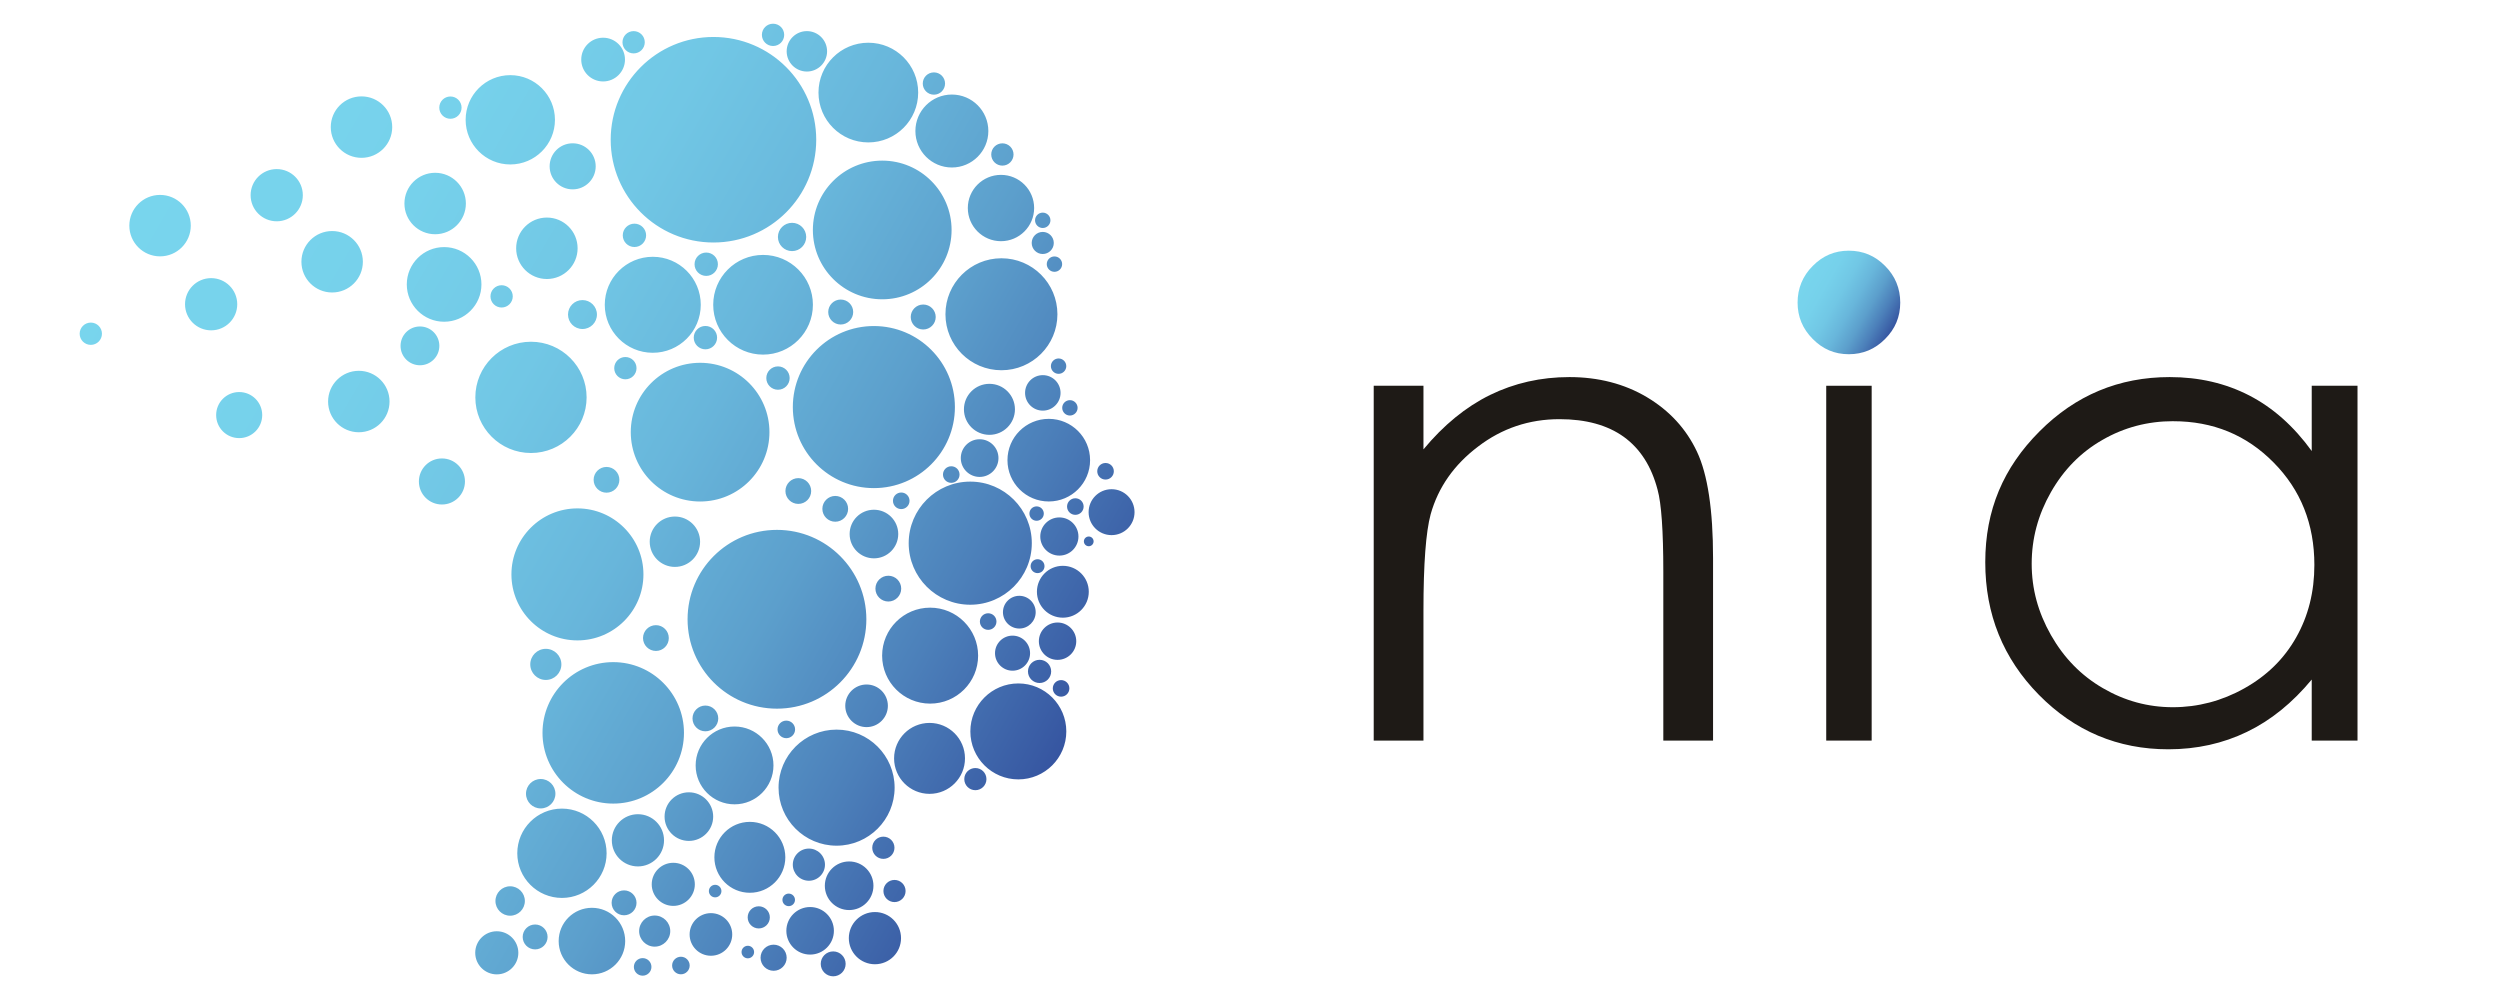 <?xml version="1.0" encoding="UTF-8"?>
<svg id="Layer_1" data-name="Layer 1" xmlns="http://www.w3.org/2000/svg" xmlns:xlink="http://www.w3.org/1999/xlink" viewBox="0 0 708.66 283.46">
  <defs>
    <style>
      .cls-1 {
        fill: url(#linear-gradient-2);
      }

      .cls-1, .cls-2, .cls-3 {
        fill-rule: evenodd;
      }

      .cls-2, .cls-4 {
        fill: #1e1a16;
      }

      .cls-3 {
        fill: url(#linear-gradient);
      }
    </style>
    <linearGradient id="linear-gradient" x1="40.54" y1="229.76" x2="304.41" y2="77.42" gradientTransform="translate(0 284.68) scale(1 -1)" gradientUnits="userSpaceOnUse">
      <stop offset="0" stop-color="#78d5ed"/>
      <stop offset=".22" stop-color="#76d1eb"/>
      <stop offset=".39" stop-color="#71c7e5"/>
      <stop offset=".55" stop-color="#68b6db"/>
      <stop offset=".7" stop-color="#5c9fcc"/>
      <stop offset=".84" stop-color="#4c80ba"/>
      <stop offset=".98" stop-color="#395ba4"/>
      <stop offset="1" stop-color="#3655a1"/>
    </linearGradient>
    <linearGradient id="linear-gradient-2" x1="511.47" y1="206.23" x2="536.74" y2="191.64" xlink:href="#linear-gradient"/>
  </defs>
  <path class="cls-3" d="M67.8,111.13c3.61,0,6.53,2.92,6.53,6.53s-2.92,6.53-6.53,6.53-6.53-2.92-6.53-6.53,2.92-6.53,6.53-6.53h0ZM25.74,91.44c1.75,0,3.16,1.42,3.16,3.16s-1.41,3.16-3.16,3.16-3.16-1.42-3.16-3.16,1.42-3.16,3.16-3.16h0ZM162.33,40.62c3.61,0,6.53,2.92,6.53,6.53s-2.92,6.53-6.53,6.53-6.53-2.92-6.53-6.53,2.92-6.53,6.53-6.53h0ZM101.71,105.11c4.81,0,8.71,3.9,8.71,8.71s-3.9,8.71-8.71,8.71-8.71-3.9-8.71-8.71,3.9-8.71,8.71-8.71h0ZM123.35,48.98c4.81,0,8.71,3.9,8.71,8.71s-3.9,8.71-8.71,8.71-8.71-3.9-8.71-8.71,3.9-8.71,8.71-8.71h0ZM45.37,55.25c4.81,0,8.71,3.9,8.71,8.71s-3.9,8.71-8.71,8.71-8.71-3.9-8.71-8.71,3.9-8.71,8.71-8.71h0ZM94.15,65.49c4.81,0,8.71,3.9,8.71,8.71s-3.9,8.71-8.71,8.71-8.71-3.9-8.71-8.71,3.9-8.71,8.71-8.71h0ZM59.85,78.84c4.09,0,7.4,3.31,7.4,7.4s-3.31,7.4-7.4,7.4-7.4-3.31-7.4-7.4,3.31-7.4,7.4-7.4h0ZM155.02,61.67c4.81,0,8.71,3.9,8.71,8.71s-3.9,8.71-8.71,8.71-8.71-3.9-8.71-8.71,3.9-8.71,8.71-8.71h0ZM304.82,141.24c1.3,0,2.35,1.05,2.35,2.35s-1.05,2.35-2.35,2.35-2.35-1.05-2.35-2.35,1.05-2.35,2.35-2.35h0ZM300.78,192.78c1.3,0,2.35,1.05,2.35,2.35s-1.05,2.35-2.35,2.35-2.35-1.05-2.35-2.35,1.05-2.35,2.35-2.35h0ZM250.4,237.16c1.74,0,3.15,1.41,3.15,3.15s-1.41,3.15-3.15,3.15-3.15-1.41-3.15-3.15,1.41-3.15,3.15-3.15h0ZM253.56,249.43c1.73,0,3.14,1.4,3.14,3.14s-1.41,3.14-3.14,3.14-3.14-1.4-3.14-3.14,1.41-3.14,3.14-3.14h0ZM295.58,65.74c1.73,0,3.13,1.4,3.13,3.13s-1.4,3.13-3.13,3.13-3.13-1.4-3.13-3.13,1.4-3.13,3.13-3.13h0ZM295.58,60.27c1.2,0,2.18.98,2.18,2.18s-.98,2.18-2.18,2.18-2.18-.98-2.18-2.18.98-2.18,2.18-2.18h0ZM298.9,72.69c1.2,0,2.18.98,2.18,2.18s-.98,2.18-2.18,2.18-2.18-.98-2.18-2.18.98-2.18,2.18-2.18h0ZM303.28,113.43c1.2,0,2.18.98,2.18,2.18s-.98,2.18-2.18,2.18-2.18-.98-2.18-2.18.98-2.18,2.18-2.18h0ZM300.07,101.61c1.2,0,2.18.98,2.18,2.18s-.98,2.18-2.18,2.18-2.18-.98-2.18-2.18.98-2.18,2.18-2.18h0ZM295.6,106.34c2.78,0,5.03,2.25,5.03,5.03s-2.25,5.03-5.03,5.03-5.03-2.25-5.03-5.03,2.25-5.03,5.03-5.03h0ZM284.14,40.63c1.75,0,3.16,1.42,3.16,3.16s-1.42,3.16-3.16,3.16-3.16-1.41-3.16-3.16,1.41-3.16,3.16-3.16h0ZM264.73,20.52c1.75,0,3.16,1.41,3.16,3.16s-1.42,3.16-3.16,3.16-3.16-1.42-3.16-3.16,1.41-3.16,3.16-3.16h0ZM228.72,8.82c3.17,0,5.73,2.57,5.73,5.73s-2.57,5.73-5.73,5.73-5.73-2.57-5.73-5.73,2.57-5.73,5.73-5.73h0ZM170.96,10.69c3.43,0,6.2,2.78,6.2,6.2s-2.78,6.2-6.2,6.2-6.2-2.78-6.2-6.2,2.78-6.2,6.2-6.2h0ZM119.04,92.54c3.04,0,5.5,2.46,5.5,5.5s-2.46,5.5-5.5,5.5-5.5-2.46-5.5-5.5,2.46-5.5,5.5-5.5h0ZM125.89,70.04c5.84,0,10.58,4.74,10.58,10.58s-4.74,10.58-10.58,10.58-10.58-4.74-10.58-10.58,4.74-10.58,10.58-10.58h0ZM102.47,27.32c4.81,0,8.71,3.9,8.71,8.71s-3.9,8.71-8.71,8.71-8.71-3.9-8.71-8.71,3.9-8.71,8.71-8.71h0ZM78.44,47.93c4.09,0,7.4,3.31,7.4,7.4s-3.31,7.4-7.4,7.4-7.4-3.31-7.4-7.4,3.31-7.4,7.4-7.4h0ZM219.13,6.72c1.75,0,3.16,1.41,3.16,3.16s-1.41,3.16-3.16,3.16-3.16-1.41-3.16-3.16,1.42-3.16,3.16-3.16h0ZM179.61,8.82c-1.75,0-3.16,1.42-3.16,3.16s1.41,3.16,3.16,3.16,3.16-1.41,3.16-3.16-1.41-3.16-3.16-3.16h0ZM127.68,27.35c1.75,0,3.16,1.42,3.16,3.16s-1.41,3.16-3.16,3.16-3.16-1.41-3.16-3.16,1.41-3.16,3.16-3.16h0ZM142.19,80.85c1.75,0,3.16,1.42,3.16,3.16s-1.42,3.16-3.16,3.16-3.16-1.41-3.16-3.16,1.42-3.16,3.16-3.16h0ZM177.27,101.2c1.75,0,3.16,1.41,3.16,3.16s-1.41,3.16-3.16,3.16-3.16-1.42-3.16-3.16,1.41-3.16,3.16-3.16h0ZM165.11,85.06c2.26,0,4.1,1.83,4.1,4.1s-1.83,4.1-4.1,4.1-4.1-1.83-4.1-4.1,1.83-4.1,4.1-4.1h0ZM179.84,63.4c1.83,0,3.31,1.48,3.31,3.31s-1.48,3.31-3.31,3.31-3.31-1.48-3.31-3.31,1.48-3.31,3.31-3.31h0ZM200.19,71.59c1.83,0,3.31,1.48,3.31,3.31s-1.48,3.31-3.31,3.31-3.31-1.48-3.31-3.31,1.48-3.31,3.31-3.31h0ZM199.96,92.4c1.83,0,3.31,1.48,3.31,3.31s-1.48,3.31-3.31,3.31-3.31-1.48-3.31-3.31,1.48-3.31,3.31-3.31h0ZM220.53,103.86c1.83,0,3.31,1.48,3.31,3.31s-1.48,3.31-3.31,3.31-3.31-1.48-3.31-3.31,1.48-3.31,3.31-3.31h0ZM224.52,63.16c2.21,0,4.01,1.79,4.01,4.01s-1.79,4.01-4.01,4.01-4.01-1.79-4.01-4.01,1.8-4.01,4.01-4.01h0ZM238.31,84.91c1.96,0,3.54,1.58,3.54,3.54s-1.59,3.54-3.54,3.54-3.54-1.59-3.54-3.54,1.59-3.54,3.54-3.54h0ZM261.7,86.32c1.96,0,3.54,1.59,3.54,3.54s-1.59,3.54-3.54,3.54-3.54-1.59-3.54-3.54,1.59-3.54,3.54-3.54h0ZM283.74,49.57c-5.19,0-9.4,4.21-9.4,9.4s4.21,9.4,9.4,9.4,9.4-4.21,9.4-9.4-4.21-9.4-9.4-9.4h0ZM293.84,143.54c1.13,0,2.04.91,2.04,2.04s-.91,2.04-2.04,2.04-2.04-.91-2.04-2.04.91-2.04,2.04-2.04h0ZM308.62,152.08c.76,0,1.38.62,1.38,1.38s-.62,1.38-1.38,1.38-1.38-.62-1.38-1.38.62-1.38,1.38-1.38h0ZM294.11,158.52c1.09,0,1.97.88,1.97,1.97s-.88,1.97-1.97,1.97-1.97-.88-1.97-1.97.88-1.97,1.97-1.97h0ZM315.09,138.67c3.6,0,6.51,2.91,6.51,6.51s-2.91,6.51-6.51,6.51-6.51-2.91-6.51-6.51,2.91-6.51,6.51-6.51h0ZM313.38,131.24c1.3,0,2.35,1.05,2.35,2.35s-1.05,2.35-2.35,2.35-2.35-1.05-2.35-2.35,1.05-2.35,2.35-2.35h0ZM277.69,124.51c2.95,0,5.34,2.39,5.34,5.34s-2.39,5.34-5.34,5.34-5.34-2.39-5.34-5.34,2.39-5.34,5.34-5.34h0ZM255.47,139.61c1.3,0,2.35,1.05,2.35,2.35s-1.05,2.35-2.35,2.35-2.35-1.05-2.35-2.35,1.05-2.35,2.35-2.35h0ZM269.65,132.17c1.3,0,2.35,1.05,2.35,2.35s-1.05,2.35-2.35,2.35-2.35-1.05-2.35-2.35,1.05-2.35,2.35-2.35h0ZM294.68,187.03c1.82,0,3.29,1.47,3.29,3.29s-1.47,3.29-3.29,3.29-3.29-1.47-3.29-3.29,1.47-3.29,3.29-3.29h0ZM301.28,160.39c-4.06,0-7.35,3.29-7.35,7.35s3.29,7.35,7.35,7.35,7.35-3.29,7.35-7.35-3.29-7.35-7.35-7.35h0ZM299.78,176.46c-2.92,0-5.3,2.37-5.3,5.3s2.37,5.29,5.3,5.29,5.3-2.37,5.3-5.29-2.37-5.3-5.3-5.3h0ZM288.94,168.89c2.56,0,4.64,2.08,4.64,4.64s-2.08,4.64-4.64,4.64-4.64-2.08-4.64-4.64,2.08-4.64,4.64-4.64h0ZM280.11,173.84c1.3,0,2.35,1.05,2.35,2.35s-1.05,2.35-2.35,2.35-2.35-1.05-2.35-2.35,1.05-2.35,2.35-2.35h0ZM300.29,146.67c-2.99,0-5.41,2.42-5.41,5.41s2.42,5.41,5.41,5.41,5.41-2.42,5.41-5.41-2.42-5.41-5.41-5.41h0ZM226.29,135.53c2.02,0,3.65,1.64,3.65,3.66s-1.64,3.65-3.65,3.65-3.65-1.64-3.65-3.65,1.64-3.66,3.65-3.66h0ZM236.76,140.58c2.02,0,3.65,1.64,3.65,3.66s-1.64,3.65-3.65,3.65-3.65-1.64-3.65-3.65,1.64-3.66,3.65-3.66h0ZM251.81,163.2c2.02,0,3.65,1.64,3.65,3.65s-1.64,3.66-3.65,3.66-3.66-1.64-3.66-3.66,1.64-3.65,3.66-3.65h0ZM287.02,180.18c-2.75,0-4.97,2.23-4.97,4.97s2.23,4.97,4.97,4.97,4.97-2.23,4.97-4.97-2.23-4.97-4.97-4.97h0ZM154.72,183.92c2.44,0,4.41,1.98,4.41,4.41s-1.98,4.41-4.41,4.41-4.41-1.98-4.41-4.41,1.98-4.41,4.41-4.41h0ZM125.27,129.95c3.61,0,6.53,2.92,6.53,6.53s-2.92,6.53-6.53,6.53-6.53-2.92-6.53-6.53,2.92-6.53,6.53-6.53h0ZM171.92,132.36c2.02,0,3.65,1.64,3.65,3.65s-1.64,3.65-3.65,3.65-3.65-1.64-3.65-3.65,1.64-3.65,3.65-3.65h0ZM191.31,146.42c3.94,0,7.14,3.2,7.14,7.14s-3.2,7.14-7.14,7.14-7.14-3.2-7.14-7.14,3.2-7.14,7.14-7.14h0ZM185.93,177.21c2.02,0,3.65,1.64,3.65,3.66s-1.64,3.65-3.65,3.65-3.66-1.64-3.66-3.65,1.64-3.66,3.66-3.66h0ZM280.47,108.8c3.99,0,7.23,3.24,7.23,7.23s-3.24,7.23-7.23,7.23-7.23-3.24-7.23-7.23,3.24-7.23,7.23-7.23h0ZM247.73,144.49c3.8,0,6.89,3.08,6.89,6.89s-3.08,6.89-6.89,6.89-6.89-3.08-6.89-6.89,3.08-6.89,6.89-6.89h0ZM199.95,200c2.02,0,3.65,1.64,3.65,3.65s-1.64,3.65-3.65,3.65-3.65-1.64-3.65-3.65,1.64-3.65,3.65-3.65h0ZM276.48,217.71c1.73,0,3.14,1.4,3.14,3.14s-1.41,3.14-3.14,3.14-3.14-1.4-3.14-3.14,1.4-3.14,3.14-3.14h0ZM202.72,250.81c.98,0,1.78.8,1.78,1.78s-.8,1.78-1.78,1.78-1.78-.8-1.78-1.78.8-1.78,1.78-1.78h0ZM223.57,253.3c.98,0,1.78.8,1.78,1.78s-.8,1.78-1.78,1.78-1.78-.8-1.78-1.78.8-1.78,1.78-1.78h0ZM144.61,251.23c2.3,0,4.17,1.87,4.17,4.17s-1.87,4.17-4.17,4.17-4.17-1.87-4.17-4.17,1.87-4.17,4.17-4.17h0ZM153.27,220.82c2.31,0,4.17,1.87,4.17,4.17s-1.87,4.17-4.17,4.17-4.17-1.87-4.17-4.17,1.87-4.17,4.17-4.17h0ZM176.9,252.39c1.95,0,3.53,1.58,3.53,3.53s-1.58,3.53-3.53,3.53-3.53-1.58-3.53-3.53,1.58-3.53,3.53-3.53h0ZM222.89,204.27c1.38,0,2.49,1.12,2.49,2.49s-1.12,2.49-2.49,2.49-2.49-1.11-2.49-2.49,1.12-2.49,2.49-2.49h0ZM229.29,240.54c2.52,0,4.56,2.04,4.56,4.56s-2.04,4.56-4.56,4.56-4.56-2.04-4.56-4.56,2.04-4.56,4.56-4.56h0ZM190.85,244.57c3.38,0,6.11,2.74,6.11,6.11s-2.74,6.11-6.11,6.11-6.11-2.74-6.11-6.11,2.73-6.11,6.11-6.11h0ZM240.7,244.19c-3.8,0-6.89,3.08-6.89,6.89s3.08,6.89,6.89,6.89,6.89-3.08,6.89-6.89-3.08-6.89-6.89-6.89h0ZM180.83,230.8c-4.09,0-7.4,3.31-7.4,7.4s3.31,7.4,7.4,7.4,7.4-3.32,7.4-7.4-3.31-7.4-7.4-7.4h0ZM195.27,224.59c3.8,0,6.89,3.08,6.89,6.89s-3.08,6.89-6.89,6.89-6.89-3.08-6.89-6.89,3.08-6.89,6.89-6.89h0ZM245.64,194.03c3.34,0,6.04,2.71,6.04,6.04s-2.71,6.04-6.04,6.04-6.04-2.71-6.04-6.04,2.7-6.04,6.04-6.04h0ZM263.49,204.92c-5.55,0-10.05,4.5-10.05,10.05s4.5,10.06,10.05,10.06,10.05-4.5,10.05-10.06-4.5-10.05-10.05-10.05h0ZM212.55,232.97c-5.55,0-10.05,4.5-10.05,10.05s4.5,10.05,10.05,10.05,10.06-4.5,10.06-10.05-4.5-10.05-10.06-10.05h0ZM208.22,205.94c-6.09,0-11.03,4.94-11.03,11.03s4.94,11.03,11.03,11.03,11.03-4.94,11.03-11.03-4.94-11.03-11.03-11.03h0ZM159.29,229.21c-6.99,0-12.66,5.67-12.66,12.66s5.67,12.66,12.66,12.66,12.66-5.67,12.66-12.66-5.67-12.66-12.66-12.66h0ZM144.65,21.3c-6.99,0-12.66,5.67-12.66,12.66s5.67,12.66,12.66,12.66,12.66-5.67,12.66-12.66-5.67-12.66-12.66-12.66h0ZM297.29,118.73c-6.47,0-11.71,5.24-11.71,11.71s5.24,11.71,11.71,11.71,11.71-5.24,11.71-11.71-5.24-11.71-11.71-11.71h0ZM275.03,136.52c-9.64,0-17.45,7.81-17.45,17.45s7.81,17.45,17.45,17.45,17.45-7.81,17.45-17.45-7.81-17.45-17.45-17.45h0ZM288.66,193.73c-7.51,0-13.6,6.09-13.6,13.6s6.09,13.6,13.6,13.6,13.6-6.09,13.6-13.6-6.09-13.6-13.6-13.6h0ZM263.66,172.25c-7.51,0-13.61,6.09-13.61,13.6s6.09,13.6,13.61,13.6,13.6-6.09,13.6-13.6-6.09-13.6-13.6-13.6h0ZM237.14,206.82c-9.08,0-16.45,7.36-16.45,16.45s7.36,16.45,16.45,16.45,16.45-7.36,16.45-16.45-7.36-16.45-16.45-16.45h0ZM185.04,72.79c-7.51,0-13.61,6.09-13.61,13.6s6.09,13.61,13.61,13.61,13.6-6.09,13.6-13.61-6.09-13.6-13.6-13.6h0ZM216.3,72.26c-7.8,0-14.13,6.33-14.13,14.13s6.33,14.13,14.13,14.13,14.13-6.32,14.13-14.13-6.33-14.13-14.13-14.13h0ZM246.14,12.11c-7.8,0-14.13,6.32-14.13,14.13s6.32,14.13,14.13,14.13,14.13-6.32,14.13-14.13-6.32-14.13-14.13-14.13h0ZM269.82,26.8c-5.71,0-10.34,4.63-10.34,10.34s4.63,10.34,10.34,10.34,10.34-4.63,10.34-10.34-4.63-10.34-10.34-10.34h0ZM283.87,73.21c-8.76,0-15.87,7.1-15.87,15.87s7.1,15.87,15.87,15.87,15.87-7.1,15.87-15.87-7.1-15.87-15.87-15.87h0ZM163.68,144.11c-10.33,0-18.71,8.38-18.71,18.71s8.38,18.71,18.71,18.71,18.71-8.38,18.71-18.71-8.38-18.71-18.71-18.71h0ZM173.83,187.69c-11.08,0-20.05,8.98-20.05,20.05s8.98,20.05,20.05,20.05,20.05-8.98,20.05-20.05-8.98-20.05-20.05-20.05h0ZM150.51,96.87c8.71,0,15.77,7.06,15.77,15.77s-7.06,15.77-15.77,15.77-15.77-7.06-15.77-15.77,7.06-15.77,15.77-15.77h0ZM198.46,102.84c-10.86,0-19.66,8.8-19.66,19.66s8.8,19.66,19.66,19.66,19.65-8.8,19.65-19.66-8.8-19.66-19.65-19.66h0ZM220.24,150.2c-14,0-25.34,11.34-25.34,25.34s11.34,25.34,25.34,25.34,25.34-11.35,25.34-25.34-11.35-25.34-25.34-25.34h0ZM247.71,92.42c-12.69,0-22.97,10.28-22.97,22.97s10.28,22.97,22.97,22.97,22.97-10.28,22.97-22.97-10.28-22.97-22.97-22.97h0ZM250.08,45.53c10.85,0,19.66,8.8,19.66,19.66s-8.8,19.65-19.66,19.65-19.66-8.8-19.66-19.65,8.8-19.66,19.66-19.66h0ZM202.24,10.48c-16.09,0-29.13,13.04-29.13,29.13s13.04,29.13,29.13,29.13,29.13-13.04,29.13-29.13-13.04-29.13-29.13-29.13h0ZM151.69,262.06c1.95,0,3.53,1.58,3.53,3.53s-1.58,3.53-3.53,3.53-3.53-1.58-3.53-3.53,1.58-3.53,3.53-3.53h0ZM167.79,257.33c-5.21,0-9.43,4.22-9.43,9.43s4.22,9.43,9.43,9.43,9.43-4.22,9.43-9.43-4.22-9.43-9.43-9.43h0ZM140.82,263.98c3.38,0,6.11,2.74,6.11,6.11s-2.74,6.11-6.11,6.11-6.11-2.74-6.11-6.11,2.73-6.11,6.11-6.11h0ZM185.58,259.52c2.44,0,4.41,1.98,4.41,4.41s-1.98,4.41-4.41,4.41-4.41-1.98-4.41-4.41,1.98-4.41,4.41-4.41h0ZM201.52,258.84c3.34,0,6.04,2.7,6.04,6.04s-2.7,6.04-6.04,6.04-6.04-2.71-6.04-6.04,2.71-6.04,6.04-6.04h0ZM215.08,256.9c1.73,0,3.14,1.4,3.14,3.14s-1.41,3.14-3.14,3.14-3.14-1.4-3.14-3.14,1.4-3.14,3.14-3.14h0ZM229.64,257.11c3.72,0,6.74,3.02,6.74,6.74s-3.02,6.74-6.74,6.74-6.74-3.02-6.74-6.74,3.02-6.74,6.74-6.74h0ZM248.01,258.53c4.09,0,7.4,3.31,7.4,7.4s-3.31,7.4-7.4,7.4-7.4-3.32-7.4-7.4,3.31-7.4,7.4-7.4h0ZM211.98,268.09c.98,0,1.78.8,1.78,1.78s-.8,1.78-1.78,1.78-1.78-.8-1.78-1.78.8-1.78,1.78-1.78h0ZM193.01,271.2c1.38,0,2.49,1.12,2.49,2.49s-1.12,2.49-2.49,2.49-2.49-1.12-2.49-2.49,1.12-2.49,2.49-2.49h0ZM219.29,267.78c-2.04,0-3.7,1.66-3.7,3.7s1.66,3.7,3.7,3.7,3.7-1.66,3.7-3.7-1.66-3.7-3.7-3.7h0ZM236.18,269.69c-1.95,0-3.53,1.58-3.53,3.53s1.58,3.53,3.53,3.53,3.53-1.58,3.53-3.53-1.58-3.53-3.53-3.53h0ZM182.17,271.59c1.38,0,2.49,1.11,2.49,2.49s-1.12,2.49-2.49,2.49-2.49-1.11-2.49-2.49,1.12-2.49,2.49-2.49Z"/>
  <g>
    <path class="cls-2" d="M389.4,109.35h14.1v18.03c5.7-6.88,11.99-12.03,18.86-15.41,6.91-3.38,14.41-5.08,22.53-5.08s15.58,1.89,21.97,5.71c6.39,3.82,11.12,8.96,14.17,15.44,3.04,6.44,4.56,16.51,4.56,30.18v51.71h-14.1v-47.92c0-11.55-.55-19.29-1.62-23.17-1.73-6.63-4.91-11.62-9.57-15-4.66-3.35-10.75-5.02-18.24-5.02-8.6,0-16.31,2.59-23.08,7.77-6.81,5.15-11.3,11.55-13.44,19.19-1.35,4.99-2.04,14.08-2.04,27.31v36.84h-14.1v-100.58h0Z"/>
    <g>
      <rect class="cls-4" x="517.67" y="109.35" width="12.88" height="100.58"/>
      <path class="cls-1" d="M524.06,71.06c4.03,0,7.45,1.43,10.3,4.33,2.86,2.86,4.29,6.37,4.29,10.39s-1.43,7.45-4.29,10.3c-2.86,2.9-6.28,4.33-10.3,4.33s-7.36-1.43-10.22-4.33c-2.86-2.86-4.29-6.32-4.29-10.3s1.43-7.54,4.29-10.39c2.86-2.9,6.24-4.33,10.22-4.33Z"/>
    </g>
    <path class="cls-2" d="M668.27,109.35v100.58h-12.98v-17.3c-5.47,6.6-11.57,11.56-18.38,14.84-6.77,3.28-14.22,4.93-22.26,4.93-14.31,0-26.55-5.15-36.7-15.44-10.14-10.32-15.2-22.82-15.2-37.6s5.12-26.8,15.36-37.06c10.21-10.26,22.52-15.41,36.92-15.41,8.3,0,15.8,1.74,22.55,5.21,6.71,3.47,12.62,8.71,17.71,15.75v-18.5h12.98ZM616.05,119.39c-7.25,0-13.96,1.77-20.07,5.3-6.14,3.5-11,8.46-14.63,14.84-3.63,6.38-5.44,13.13-5.44,20.27s1.81,13.8,5.47,20.24,8.55,11.46,14.72,15.03c6.17,3.6,12.78,5.4,19.84,5.4s13.87-1.77,20.23-5.34c6.39-3.57,11.29-8.37,14.72-14.46,3.43-6.06,5.15-12.91,5.15-20.52,0-11.59-3.85-21.28-11.58-29.07-7.69-7.8-17.17-11.68-28.43-11.68h.02Z"/>
  </g>
</svg>